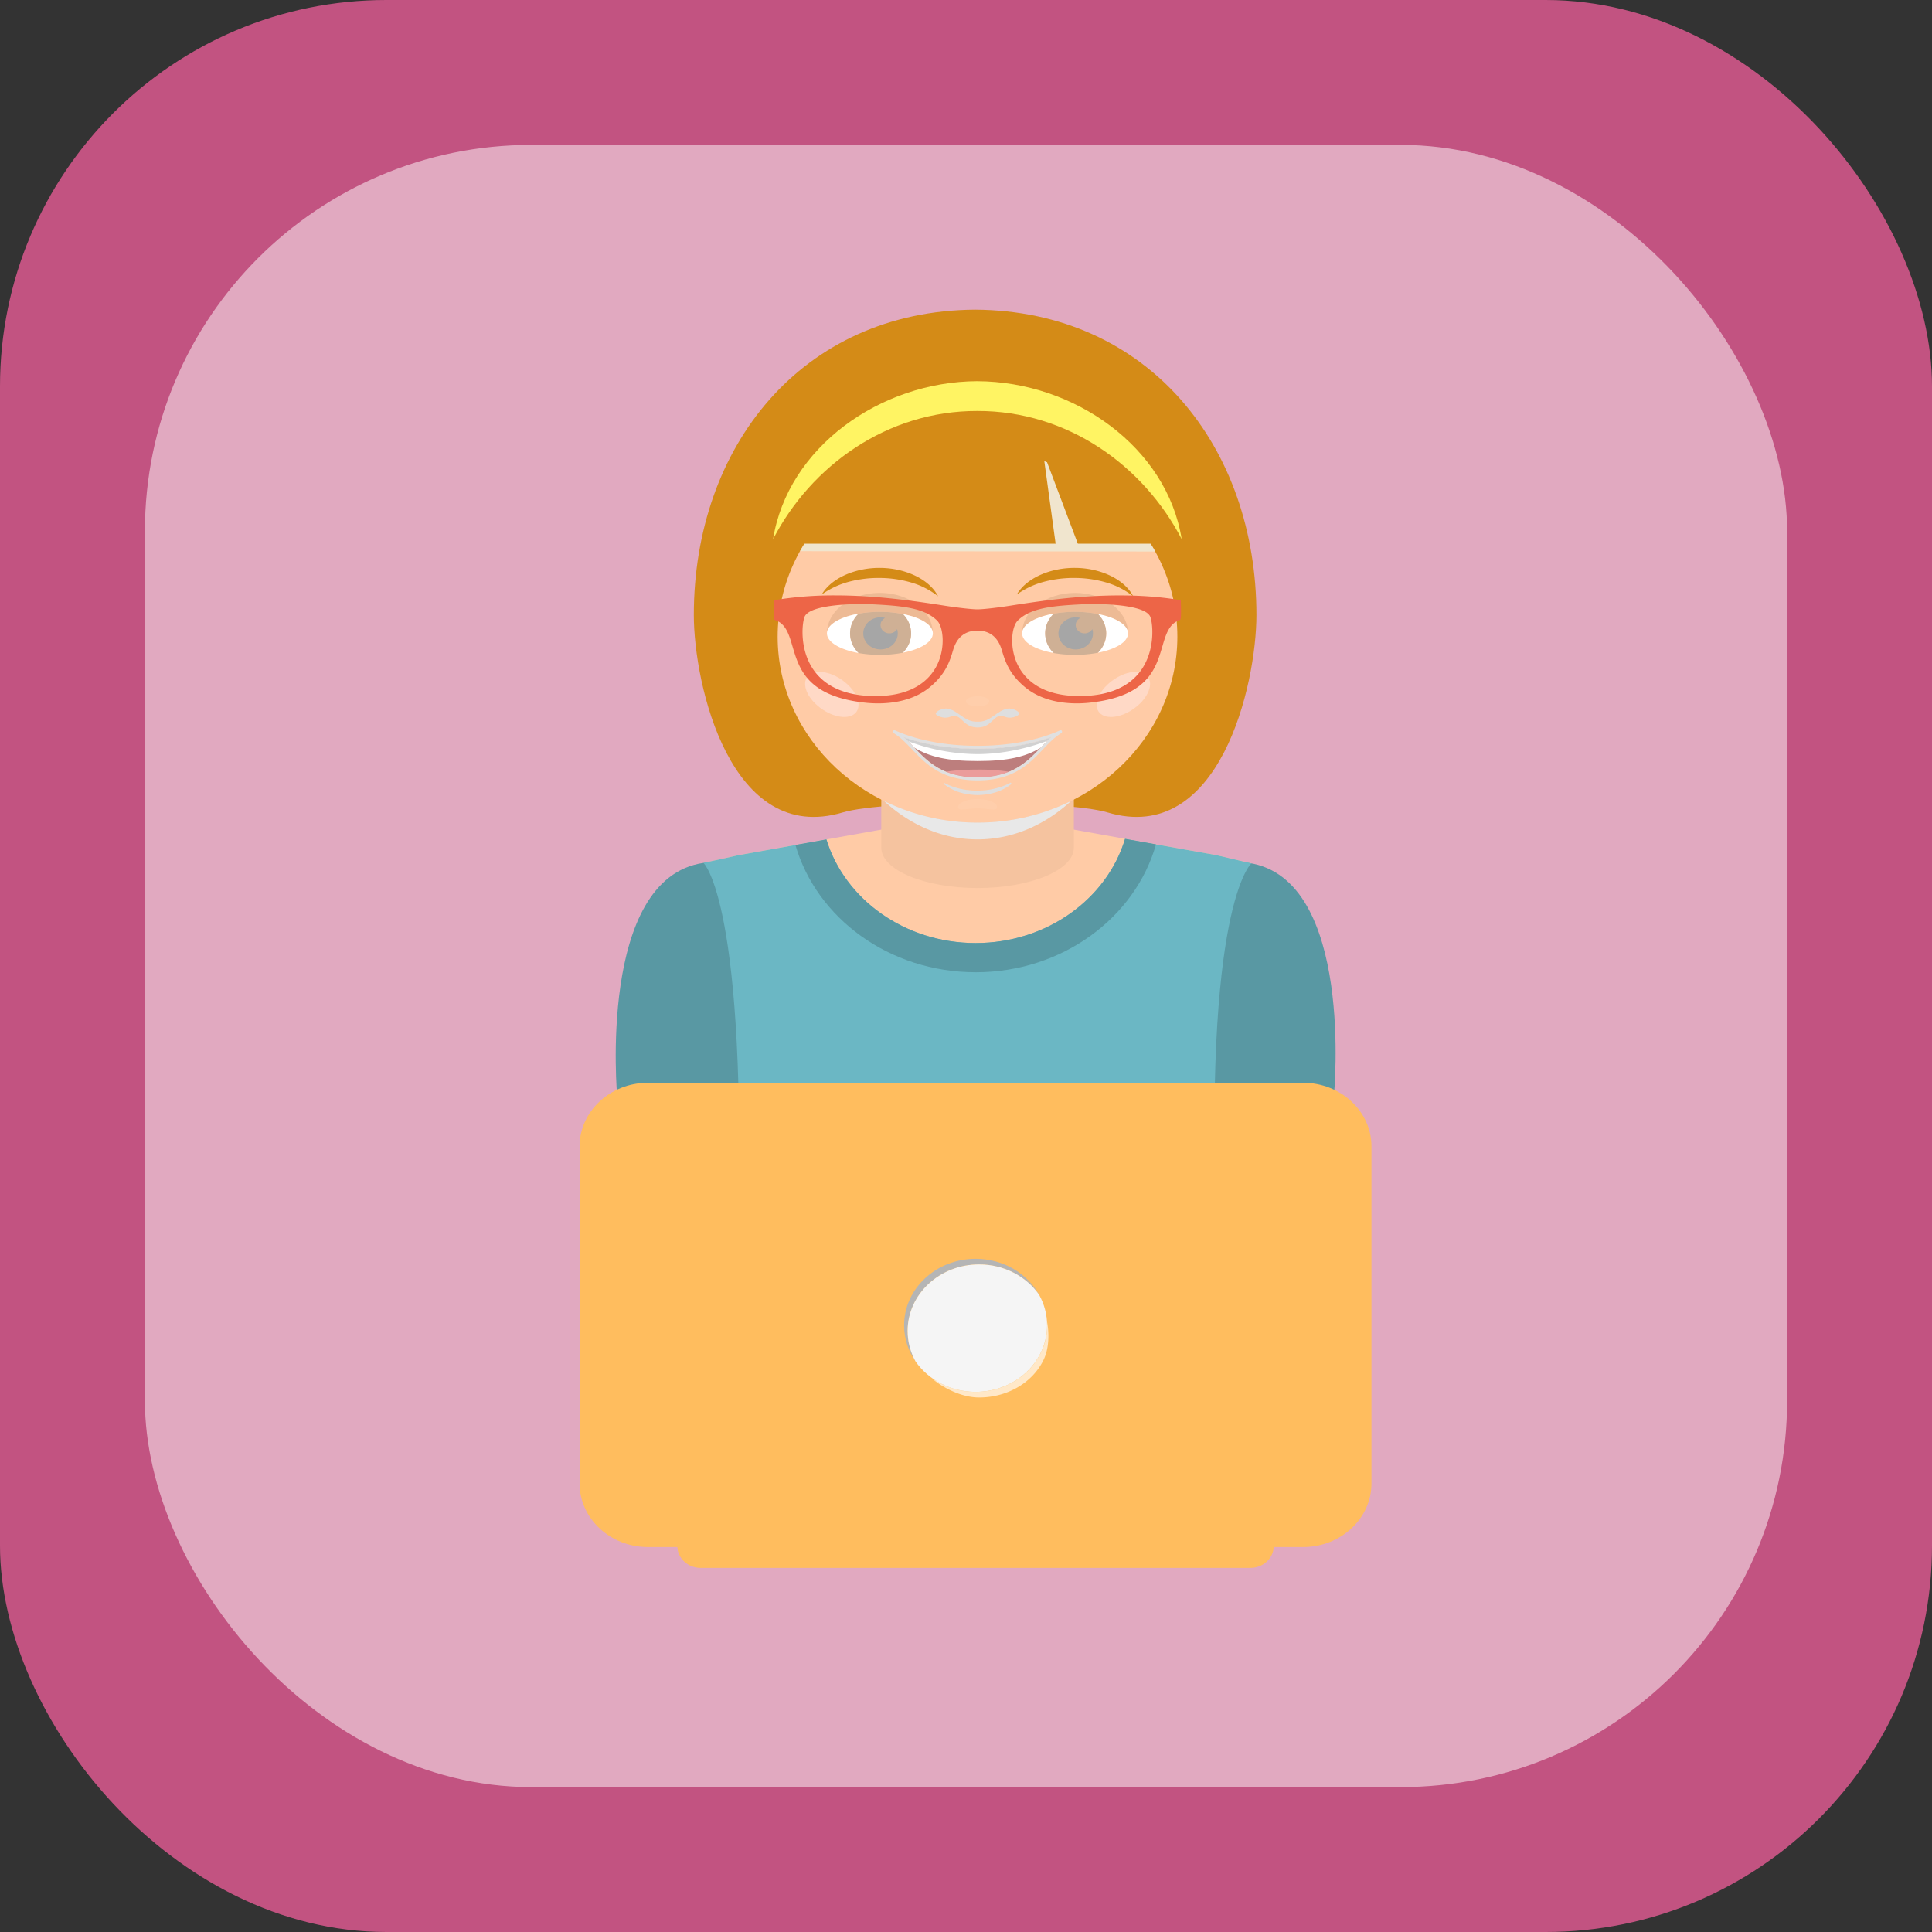 <svg width="80" height="80" viewBox="0 0 80 80" fill="none" xmlns="http://www.w3.org/2000/svg"><rect x="0" y="0" width="80" height="80" fill="#333333" stroke="none"/><rect width="80" height="80" rx="16" fill="#C25381"/><rect opacity=".5" x="6" y="6" width="68" height="68" rx="16" fill="#fff"/><path d="m51.82 35.75-1.458-.342-9.888-1.768-9.887 1.768-1.458.323s1.834 1.526 1.416 15.99h19.859C49.716 37.617 51.82 35.75 51.82 35.75Z" fill="#FFCBA6"/><path d="M54.893 43.119h-6.381v8.6h6.381v-8.6Z" fill="#FFCBA6"/><path d="M54.89 43.119h-1.035v8.6h1.036v-8.6Z" fill="#EDEDED"/><path d="M32.314 43.119H25.87v8.6h6.443v-8.6Z" fill="#FFCBA6"/><path d="M32.316 43.119h-2.71v8.6h2.71v-8.6Z" fill="#EDEDED"/><path d="M29.126 35.731c1.74-.257 3.19 1.328 3.19 2.968v7.437l-6.758-.722s-.83-9.035 3.568-9.683Z" fill="#5998A3"/><path d="M51.702 35.731c-1.74-.257-3.19 1.328-3.19 2.968v7.481l6.724-.832s.864-8.969-3.534-9.617Z" fill="#5998A3"/><path d="m51.819 35.75-1.458-.342-2.492-.444-1.282-.23c-.748 2.485-3.237 4.316-6.187 4.316-2.94 0-5.423-1.82-6.18-4.291l-1.28.23-2.353.42-1.458.322s1.848 1.639 1.416 15.99h19.859c-.626-14.25 1.415-15.971 1.415-15.971Z" fill="#6BB7C4"/><path d="M40.398 40.26c3.584 0 6.605-2.254 7.469-5.296l-1.281-.23c-.748 2.485-3.237 4.316-6.188 4.316-2.939 0-5.423-1.82-6.179-4.291l-1.282.23c.874 3.03 3.888 5.27 7.462 5.27Z" fill="#5998A3"/><path d="M40.378 12.822c-7.193.05-11.648 5.69-11.648 12.642 0 2.894 1.525 9.563 6.17 8.176 1.74-.52 9.215-.52 10.956 0 4.646 1.386 6.17-5.283 6.17-8.176 0-6.952-4.454-12.593-11.648-12.642Z" fill="#D48B17"/><path d="M44.466 30.55h-7.974v4.551c0 .923 1.786 1.671 3.987 1.671 2.202 0 3.987-.748 3.987-1.67V30.55Z" fill="#F5C39F"/><path d="M48.752 26.362c0 4.253-3.705 7.7-8.275 7.7s-8.276-3.447-8.276-7.7 3.706-7.7 8.276-7.7c4.571 0 8.275 3.447 8.275 7.7Z" fill="#FFCBA6"/><g opacity=".24" fill="#fff"><path opacity=".24" d="M41.286 33.423c0 .188-.361.049-.808.049-.446 0-.806.139-.806-.05 0-.185.361-.337.808-.337.446 0 .806.152.806.338Z"/><path opacity=".24" d="M40.962 29.04c0 .117-.216.212-.484.212-.267 0-.482-.096-.482-.212 0-.117.216-.211.482-.211.268 0 .484.094.484.21Z"/></g><g opacity=".74" fill="#FFE4E0"><path opacity=".74" d="M35.438 29.507c-.266.305-.928.217-1.478-.2-.55-.415-.778-1-.51-1.305.267-.307.928-.216 1.478.199.55.415.778 1 .51 1.306Z"/><path opacity=".74" d="M45.522 29.507c.267.305.928.217 1.478-.2.55-.415.778-1 .51-1.305-.267-.307-.928-.216-1.478.199-.549.415-.777 1-.51 1.306Z"/></g><path d="M37.422 30.52c.146.13.284.275.427.426.555.584 1.185 1.246 2.629 1.246s2.074-.662 2.63-1.246c.142-.15.28-.295.426-.425-.865.314-1.932.483-3.055.483-1.125.001-2.19-.169-3.057-.483Z" fill="#BD7E7D"/><path d="m43.092 30.96.014-.014c.142-.15.282-.295.427-.425-.865.314-1.932.483-3.055.483-1.124 0-2.19-.17-3.056-.483.146.13.284.274.427.425l.013.013c.618.378 1.358.554 2.616.554 1.256 0 1.996-.175 2.614-.553Z" fill="#fff"/><path d="M41.782 31.957a8.072 8.072 0 0 0-1.306-.09c-.512 0-.94.03-1.306.09.349.144.771.235 1.306.235s.957-.09 1.306-.235Z" fill="#EB9C9B"/><path d="M40.478 31.005c-1.124 0-2.19-.17-3.056-.483.06.054.12.11.177.168a8.292 8.292 0 0 0 2.867.536c1.272 0 2.4-.355 2.903-.551.054-.053.108-.105.164-.154-.865.314-1.932.484-3.055.484Z" fill="#D1D1D1"/><path d="M41.86 32.477s-.144.125-.404.243c-.254.12-.617.198-.982.202-.363-.007-.726-.085-.98-.208-.256-.117-.404-.245-.404-.245-.01-.008-.013-.024-.006-.037.006-.011.018-.014.027-.01 0 0 .16.094.415.174.252.085.6.145.947.141a3.02 3.02 0 0 0 .947-.147c.25-.08.413-.176.413-.176.014-.01.032-.002.038.016.007.015.002.034-.008.042l-.002.005Z" fill="#DEDEDE"/><path d="M43.9 30.24c-.913.414-2.13.643-3.423.643-1.295 0-2.512-.228-3.425-.643-.016-.008-.038-.003-.053.01a.07.07 0 0 0-.024.053c0 .023.01.043.029.054.284.17.518.417.767.677.57.6 1.217 1.28 2.705 1.28 1.489 0 2.135-.68 2.705-1.28.248-.261.482-.507.767-.677.018-.011.029-.037.029-.06 0-.021-.01-.04-.025-.05a.048.048 0 0 0-.051-.007Zm-.796.706c-.555.584-1.185 1.246-2.63 1.246-1.443 0-2.073-.663-2.629-1.246-.142-.15-.28-.295-.426-.425.866.314 1.931.483 3.056.483 1.123 0 2.19-.17 3.055-.483-.145.13-.283.274-.426.425Z" fill="#E0E0E0"/><path d="M41.727 29.343c-.434.07-.665.503-1.143.539-.037.002-.072.003-.106.002-.034 0-.07 0-.106-.002-.48-.037-.71-.47-1.145-.539-.23-.035-.56.16-.464.242.151.127.396.171.578.096.483-.202.481.442 1.14.442.657 0 .652-.644 1.135-.442.18.075.426.032.578-.096.094-.081-.238-.277-.467-.242Z" fill="#DEDEDE"/><path d="M44.516 24.551c-1.21 0-2.192.75-2.192 1.674 0-.365.54-.678 1.314-.816.268-.049.566-.075.878-.075.34 0 .661.032.949.09.735.142 1.244.447 1.244.801-.001-.924-.982-1.674-2.193-1.674Z" fill="#EDBA95"/><path d="M45.465 25.424c.212.21.343.491.343.803 0 .31-.131.59-.343.8.735-.143 1.244-.447 1.244-.8-.001-.355-.51-.66-1.244-.803Z" fill="#fff"/><path d="M43.637 27.04a1.132 1.132 0 0 1-.356-.815c0-.317.136-.605.357-.816-.774.138-1.314.451-1.314.816 0 .364.54.678 1.313.815Z" fill="#fff"/><path d="M45.462 25.424a4.937 4.937 0 0 0-.95-.09c-.312 0-.608.028-.877.076-.22.211-.358.499-.358.816 0 .317.137.604.356.816.27.047.566.075.879.075.34 0 .66-.032.949-.088.211-.21.343-.491.343-.802a1.12 1.12 0 0 0-.342-.803Z" fill="#CFB095"/><path d="M45.23 26.049a.37.37 0 0 1-.317.177c-.204 0-.37-.154-.37-.344 0-.129.078-.235.189-.294a.742.742 0 0 0-.19-.026c-.394 0-.714.298-.714.665 0 .367.32.664.715.664.394 0 .714-.298.714-.664a.573.573 0 0 0-.028-.178Z" fill="#A6A6A6"/><path d="M36.434 24.551c-1.21 0-2.192.75-2.192 1.674 0-.365.54-.678 1.314-.816a4.96 4.96 0 0 1 .879-.075c.34 0 .66.032.949.09.735.142 1.243.447 1.243.801-.001-.924-.983-1.674-2.193-1.674Z" fill="#EDBA95"/><path d="M37.385 25.424c.21.21.343.491.343.803 0 .31-.133.59-.343.8.735-.143 1.243-.447 1.243-.8 0-.355-.508-.66-1.243-.803Z" fill="#fff"/><path d="M35.556 27.04a1.132 1.132 0 0 1-.356-.815c0-.317.135-.605.356-.816-.773.138-1.314.451-1.314.816 0 .364.541.678 1.314.815Z" fill="#fff"/><path d="M37.383 25.424a4.937 4.937 0 0 0-.948-.09c-.313 0-.61.028-.88.076a1.13 1.13 0 0 0-.356.816c0 .317.136.604.356.816.27.047.566.075.88.075.34 0 .66-.032.948-.088.211-.21.344-.491.344-.802a1.122 1.122 0 0 0-.343-.803Z" fill="#CFB095"/><path d="M37.147 26.049a.37.37 0 0 1-.316.177c-.205 0-.37-.154-.37-.344 0-.129.078-.235.189-.294a.735.735 0 0 0-.19-.026c-.394 0-.714.298-.714.665 0 .367.32.664.715.664.394 0 .714-.298.714-.664a.607.607 0 0 0-.028-.178Z" fill="#A6A6A6"/><path d="M34.025 24.618c.22-.38.617-.665 1.047-.843.433-.18.91-.266 1.385-.26.474.004.95.102 1.377.294.425.19.812.492 1.01.882a3.273 3.273 0 0 0-1.141-.579 4.711 4.711 0 0 0-1.253-.18 4.802 4.802 0 0 0-1.259.147 3.48 3.48 0 0 0-1.166.539Z" fill="#D48B17"/><path d="M42.103 24.618c.22-.38.617-.665 1.047-.843.433-.18.911-.266 1.385-.26.475.004.95.102 1.379.294.423.19.812.492 1.008.882a3.279 3.279 0 0 0-1.14-.579 4.712 4.712 0 0 0-1.253-.18 4.806 4.806 0 0 0-1.26.147 3.47 3.47 0 0 0-1.166.539Z" fill="#D48B17"/><path d="M40.478 34.061a8.736 8.736 0 0 1-3.876-.897c1.09 1.002 2.429 1.593 3.876 1.593s2.787-.591 3.878-1.594a8.715 8.715 0 0 1-3.878.898Z" fill="#E8E8E8"/><path d="M40.478 18.662c-3.2 0-5.971 1.69-7.35 4.161l14.706.014c-1.375-2.478-4.152-4.175-7.356-4.175Z" fill="#F0E5CE"/><path d="M48.751 22.514c-1.104-3.274-4.391-5.65-8.274-5.65-3.883 0-7.17 2.376-8.274 5.65h11.508l-.523-3.82 1.443 3.82h4.12Z" fill="#D48B17"/><path d="M44.587 29.125c-.6 0-1.454-.113-2.12-.652-.69-.559-.857-1.127-.981-1.542-.085-.284-.295-.818-1.012-.818-.717 0-.928.534-1.012.818-.123.415-.292.983-.982 1.541-.666.54-1.52.653-2.12.653-.16 0-.326-.008-.49-.024-2.441-.247-2.78-1.405-3.054-2.335-.146-.496-.272-.925-.703-1.086l-.011-.004c-.03-.01-.04-.014-.05-.099-.014-.107-.015-.311-.002-.723a15.07 15.07 0 0 1 2.529-.2c1.814 0 3.484.262 4.589.434.535.083 1.096.144 1.305.144.208 0 .769-.06 1.305-.144 1.105-.172 2.773-.433 4.589-.433.906 0 1.756.066 2.528.199.012.412.012.617 0 .723-.011.085-.022.089-.05.099l-.013.004c-.43.161-.556.59-.701 1.086-.274.93-.614 2.088-3.054 2.335a5.09 5.09 0 0 1-.49.024Zm.686-4.113c-.164 0-.327.003-.468.011-1.22.062-2.127.146-2.661.672-.269.264-.366 1.192.049 1.935.304.544.984 1.192 2.499 1.192.075 0 .154-.001.232-.004.986-.042 1.73-.35 2.21-.917.715-.844.616-2.035.501-2.35-.18-.5-1.853-.539-2.361-.539Zm-9.6 0c-.508 0-2.18.039-2.362.54-.114.315-.214 1.506.502 2.35.48.566 1.225.875 2.21.917.078.003.156.004.231.004 1.515 0 2.194-.648 2.499-1.192.415-.743.317-1.672.049-1.935-.534-.526-1.44-.61-2.661-.672a8.515 8.515 0 0 0-.468-.012Z" fill="#ED6547"/><path d="M40.47 15.784c-4.03.017-7.852 2.748-8.458 6.54 1.578-3.043 4.726-5.317 8.459-5.306 3.733-.01 6.881 2.263 8.46 5.307-.608-3.793-4.429-6.524-8.46-6.54Z" fill="#FFF463"/><path d="M53.965 44.836h-27.14c-1.553 0-2.825 1.183-2.825 2.629v13.967c0 1.445 1.27 2.628 2.825 2.628h1.223c.021.48.447.864.966.864h22.76c.519 0 .945-.385.967-.864h1.223c1.553 0 2.825-1.182 2.825-2.628V47.465c0-1.446-1.27-2.629-2.824-2.629Z" fill="#FFBD5E"/><path d="M40.544 52.357c1.042 0 1.957.502 2.485 1.258-.492-.884-1.485-1.49-2.63-1.49-1.635 0-2.962 1.234-2.962 2.755 0 .553.176 1.066.477 1.497-.211-.379-.331-.808-.331-1.265 0-1.522 1.325-2.755 2.96-2.755Z" fill="#B5B5B5"/><path opacity=".66" d="M43.356 54.732c.003.049.005.099.005.148 0 1.522-1.326 2.755-2.961 2.755a3.1 3.1 0 0 1-1.735-.523c-.297-.2.735.755 1.88.755 1.174 0 2.219-.623 2.667-1.558.338-.703.144-1.577.144-1.577Z" fill="#fff"/><path d="M40.397 57.635c1.636 0 2.961-1.233 2.961-2.755 0-.456-.12-.885-.33-1.265-.528-.756-1.443-1.258-2.485-1.258-1.636 0-2.961 1.233-2.961 2.755 0 .456.12.886.33 1.265.529.757 1.445 1.258 2.485 1.258Z" fill="#F5F5F5"/></svg>